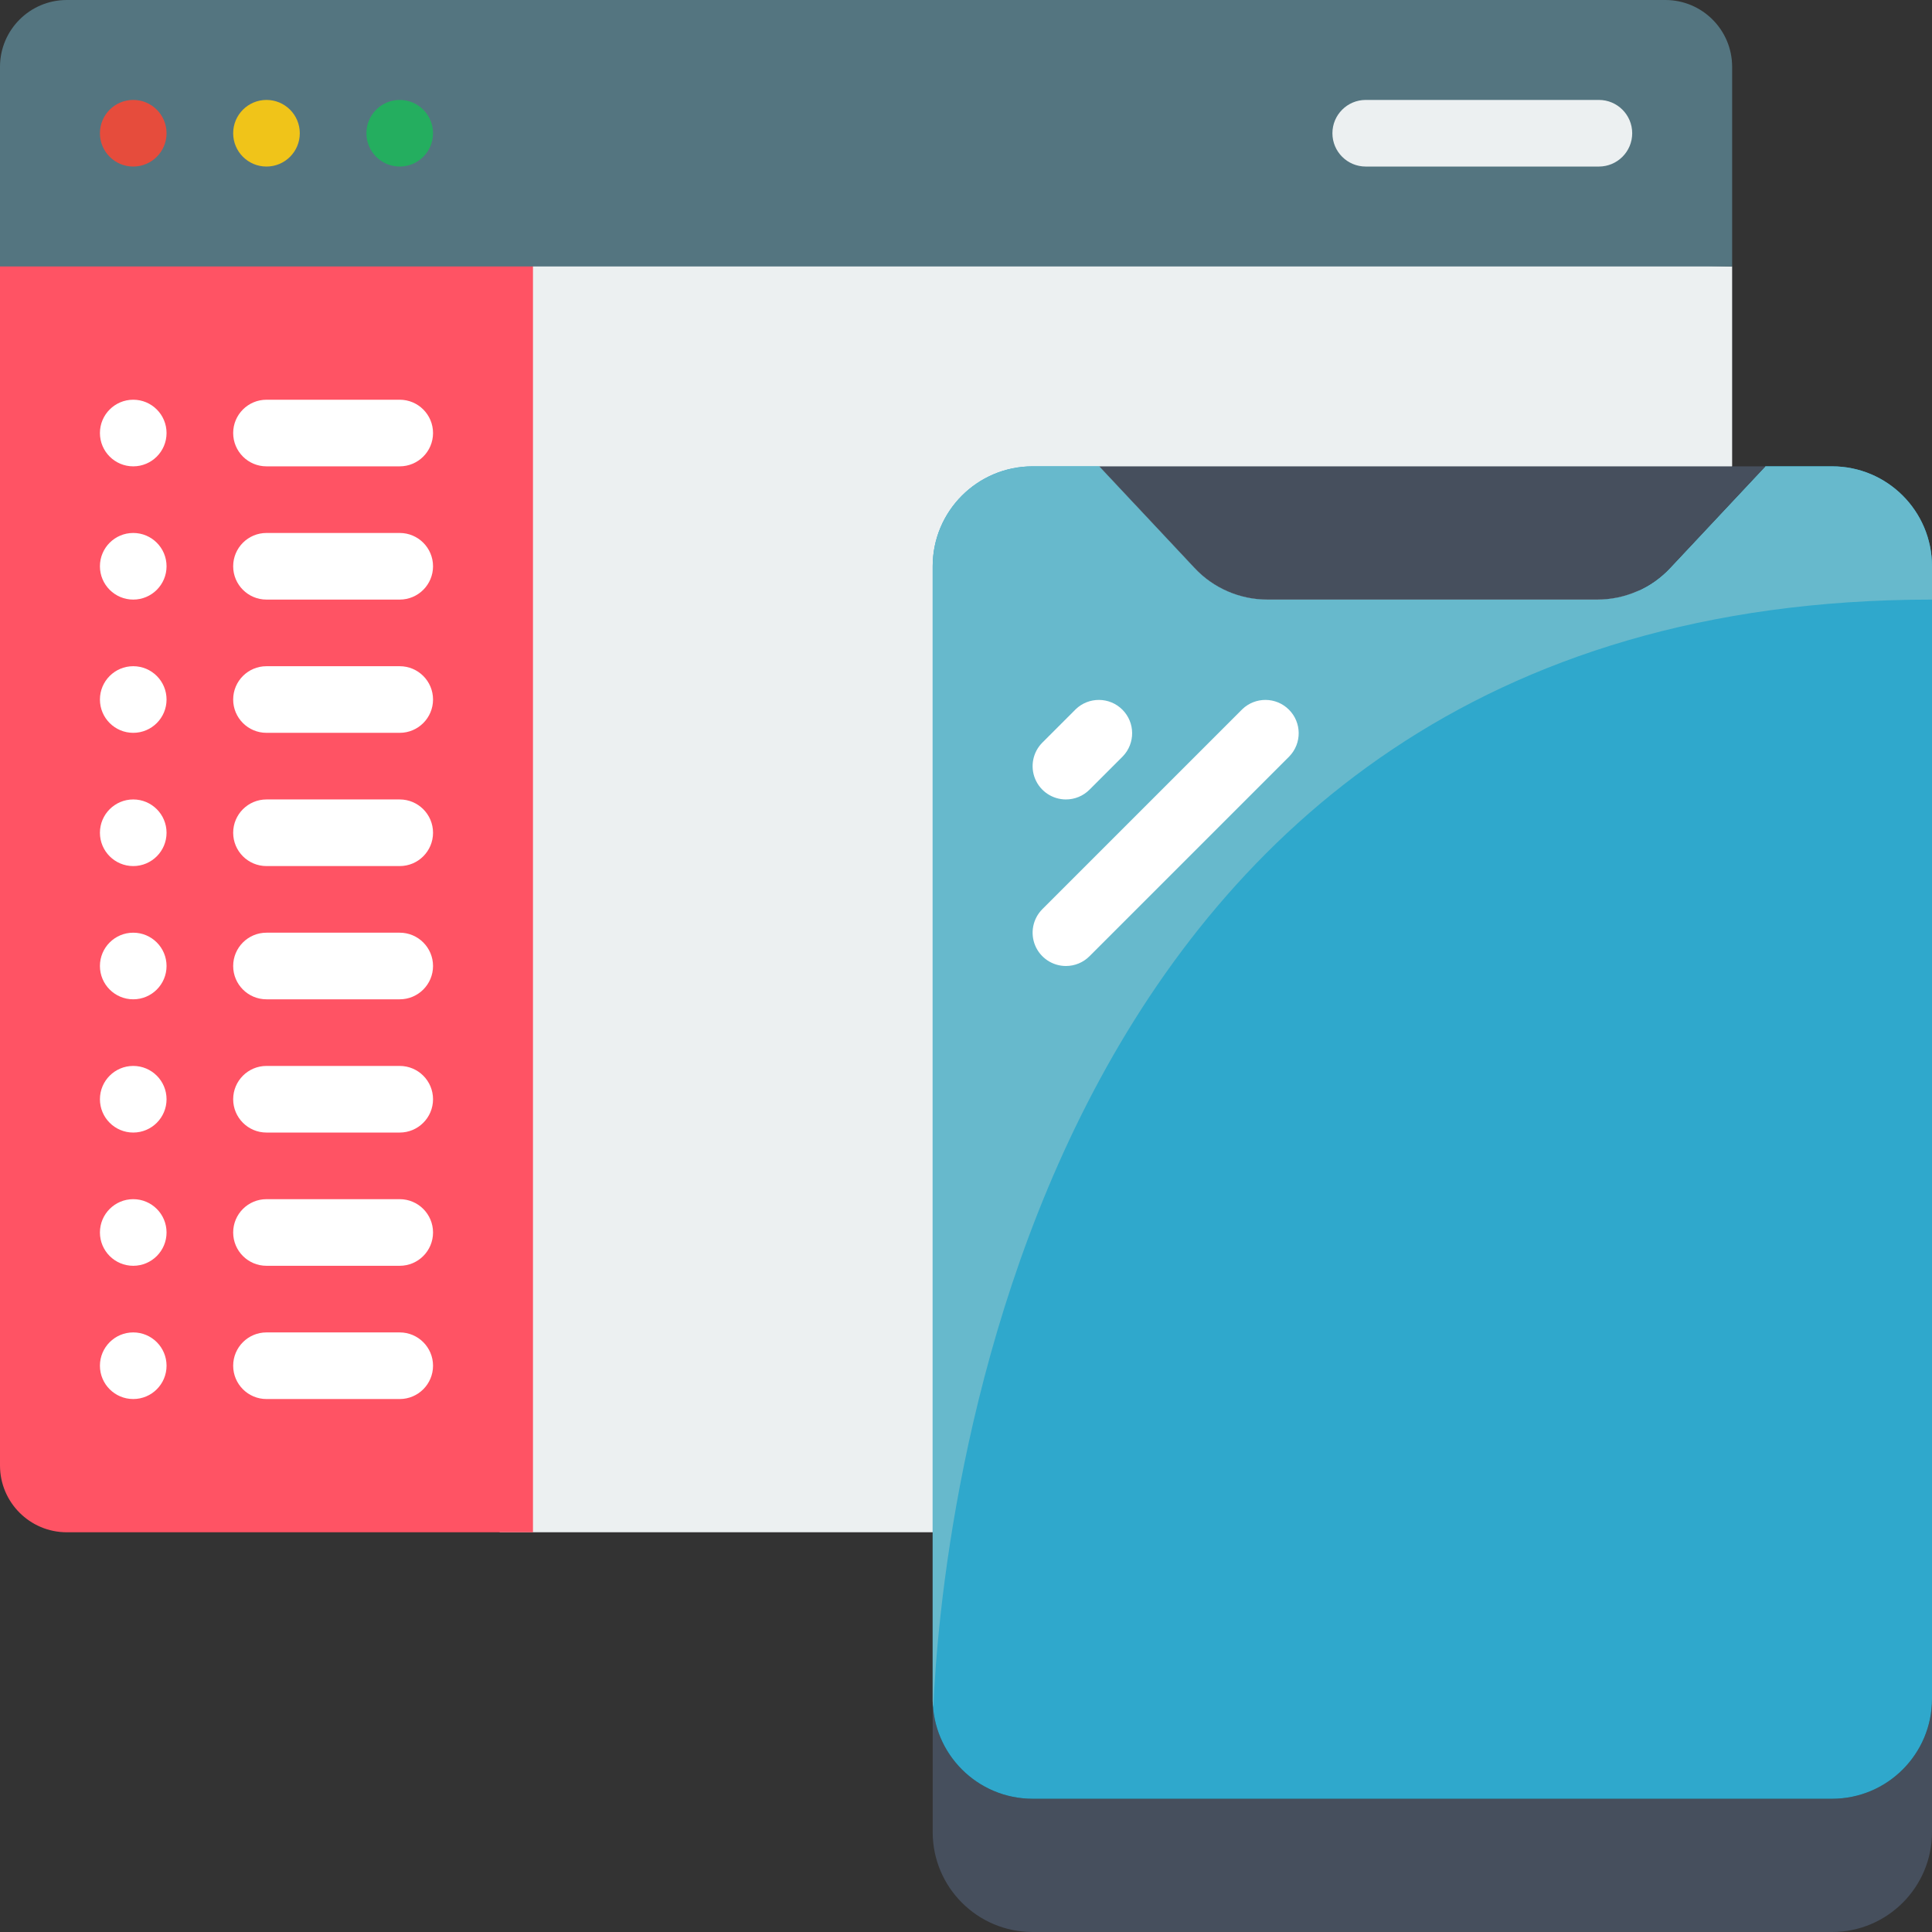 <?xml version="1.0" encoding="UTF-8" standalone="no"?><!-- icon666.com - MILLIONS OF FREE VECTOR ICONS --><svg width="1024" height="1024" viewBox="0 0 58 58" xmlns="http://www.w3.org/2000/svg"><rect x="0" y="0" width="58" height="58" fill="#333333" stroke="none"/><g id="Page-1" fill="none" fill-rule="evenodd"><g id="021---Web-and-Mobile-UI" fill-rule="nonzero"><path id="Shape" d="m28 46h-13v-39l37 1v6z" fill="#ecf0f1"/><path id="Shape" d="m16 7v39h-14c-1.103-.003-1.997-.897-2-2v-37z" fill="#ff5364"/><path id="Shape" d="m52 2v6h-52v-6c.003-1.103.897-1.997 2-2h48c1.103.003 1.997.897 2 2z" fill="#547580"/><circle id="Oval" cx="4" cy="4" fill="#e64c3c" r="1"/><circle id="Oval" cx="8" cy="4" fill="#f0c419" r="1"/><circle id="Oval" cx="12" cy="4" fill="#24ae5f" r="1"/><path id="Shape" d="m48 5h-7c-.552 0-1-.448-1-1s.448-1 1-1h7c.552 0 1 .448 1 1s-.448 1-1 1z" fill="#ecf0f1"/><path id="Shape" d="m58 51v4c0 1.657-1.343 3-3 3h-24c-1.657 0-3-1.343-3-3v-4c0 1.657 1.343 3 3 3h24c1.657 0 3-1.343 3-3z" fill="#464f5d"/><path id="Shape" d="m58 17v34c0 1.657-1.343 3-3 3h-24c-1.657 0-3-1.343-3-3v-34c0-1.657 1.343-3 3-3h2l2.86 3.05c.566.607 1.36.951 2.19.95h9.9c.83.001 1.624-.343 2.19-.95l2.86-3.05h2c1.657 0 3 1.343 3 3z" fill="#2fa8cc"/><path id="Shape" d="m58 17v1c-27.36 0-29.77 28.27-29.98 33.25-.017-.082-.023-.166-.02-.25v-34c0-1.657 1.343-3 3-3h2l2.86 3.05c.566.607 1.36.951 2.19.95h9.9c.83.001 1.624-.343 2.19-.95l2.86-3.05h2c1.657 0 3 1.343 3 3z" fill="#67b9cc"/><path id="Shape" d="m53 14-2.86 3.05c-.566.607-1.36.951-2.19.95h-9.9c-.83.001-1.624-.343-2.19-.95l-2.86-3.05z" fill="#464f5d"/><g fill="#fff"><path id="Shape" d="m32 24c-.404-0-.769-.244-.924-.617-.155-.374-.069-.804.217-1.09l1-1c.392-.379 1.016-.374 1.402.012s.391 1.009.012 1.402l-1 1c-.187.188-.442.293-.707.293z"/><path id="Shape" d="m32 29c-.404-0-.769-.244-.924-.617-.155-.374-.069-.804.217-1.09l6-6c.392-.379 1.016-.374 1.402.012s.391 1.009.012 1.402l-6 6c-.187.188-.442.293-.707.293z"/><circle id="Oval" cx="4" cy="13" r="1"/><path id="Shape" d="m12 14h-4c-.552 0-1-.448-1-1s.448-1 1-1h4c.552 0 1 .448 1 1s-.448 1-1 1z"/><circle id="Oval" cx="4" cy="17" r="1"/><path id="Shape" d="m12 18h-4c-.552 0-1-.448-1-1s.448-1 1-1h4c.552 0 1 .448 1 1s-.448 1-1 1z"/><circle id="Oval" cx="4" cy="21" r="1"/><path id="Shape" d="m12 22h-4c-.552 0-1-.448-1-1s.448-1 1-1h4c.552 0 1 .448 1 1s-.448 1-1 1z"/><circle id="Oval" cx="4" cy="25" r="1"/><path id="Shape" d="m12 26h-4c-.552 0-1-.448-1-1s.448-1 1-1h4c.552 0 1 .448 1 1s-.448 1-1 1z"/><circle id="Oval" cx="4" cy="29" r="1"/><path id="Shape" d="m12 30h-4c-.552 0-1-.448-1-1s.448-1 1-1h4c.552 0 1 .448 1 1s-.448 1-1 1z"/><circle id="Oval" cx="4" cy="33" r="1"/><path id="Shape" d="m12 34h-4c-.552 0-1-.448-1-1s.448-1 1-1h4c.552 0 1 .448 1 1s-.448 1-1 1z"/><circle id="Oval" cx="4" cy="37" r="1"/><path id="Shape" d="m12 38h-4c-.552 0-1-.448-1-1s.448-1 1-1h4c.552 0 1 .448 1 1s-.448 1-1 1z"/><circle id="Oval" cx="4" cy="41" r="1"/><path id="Shape" d="m12 42h-4c-.552 0-1-.448-1-1s.448-1 1-1h4c.552 0 1 .448 1 1s-.448 1-1 1z"/></g></g></g></svg>